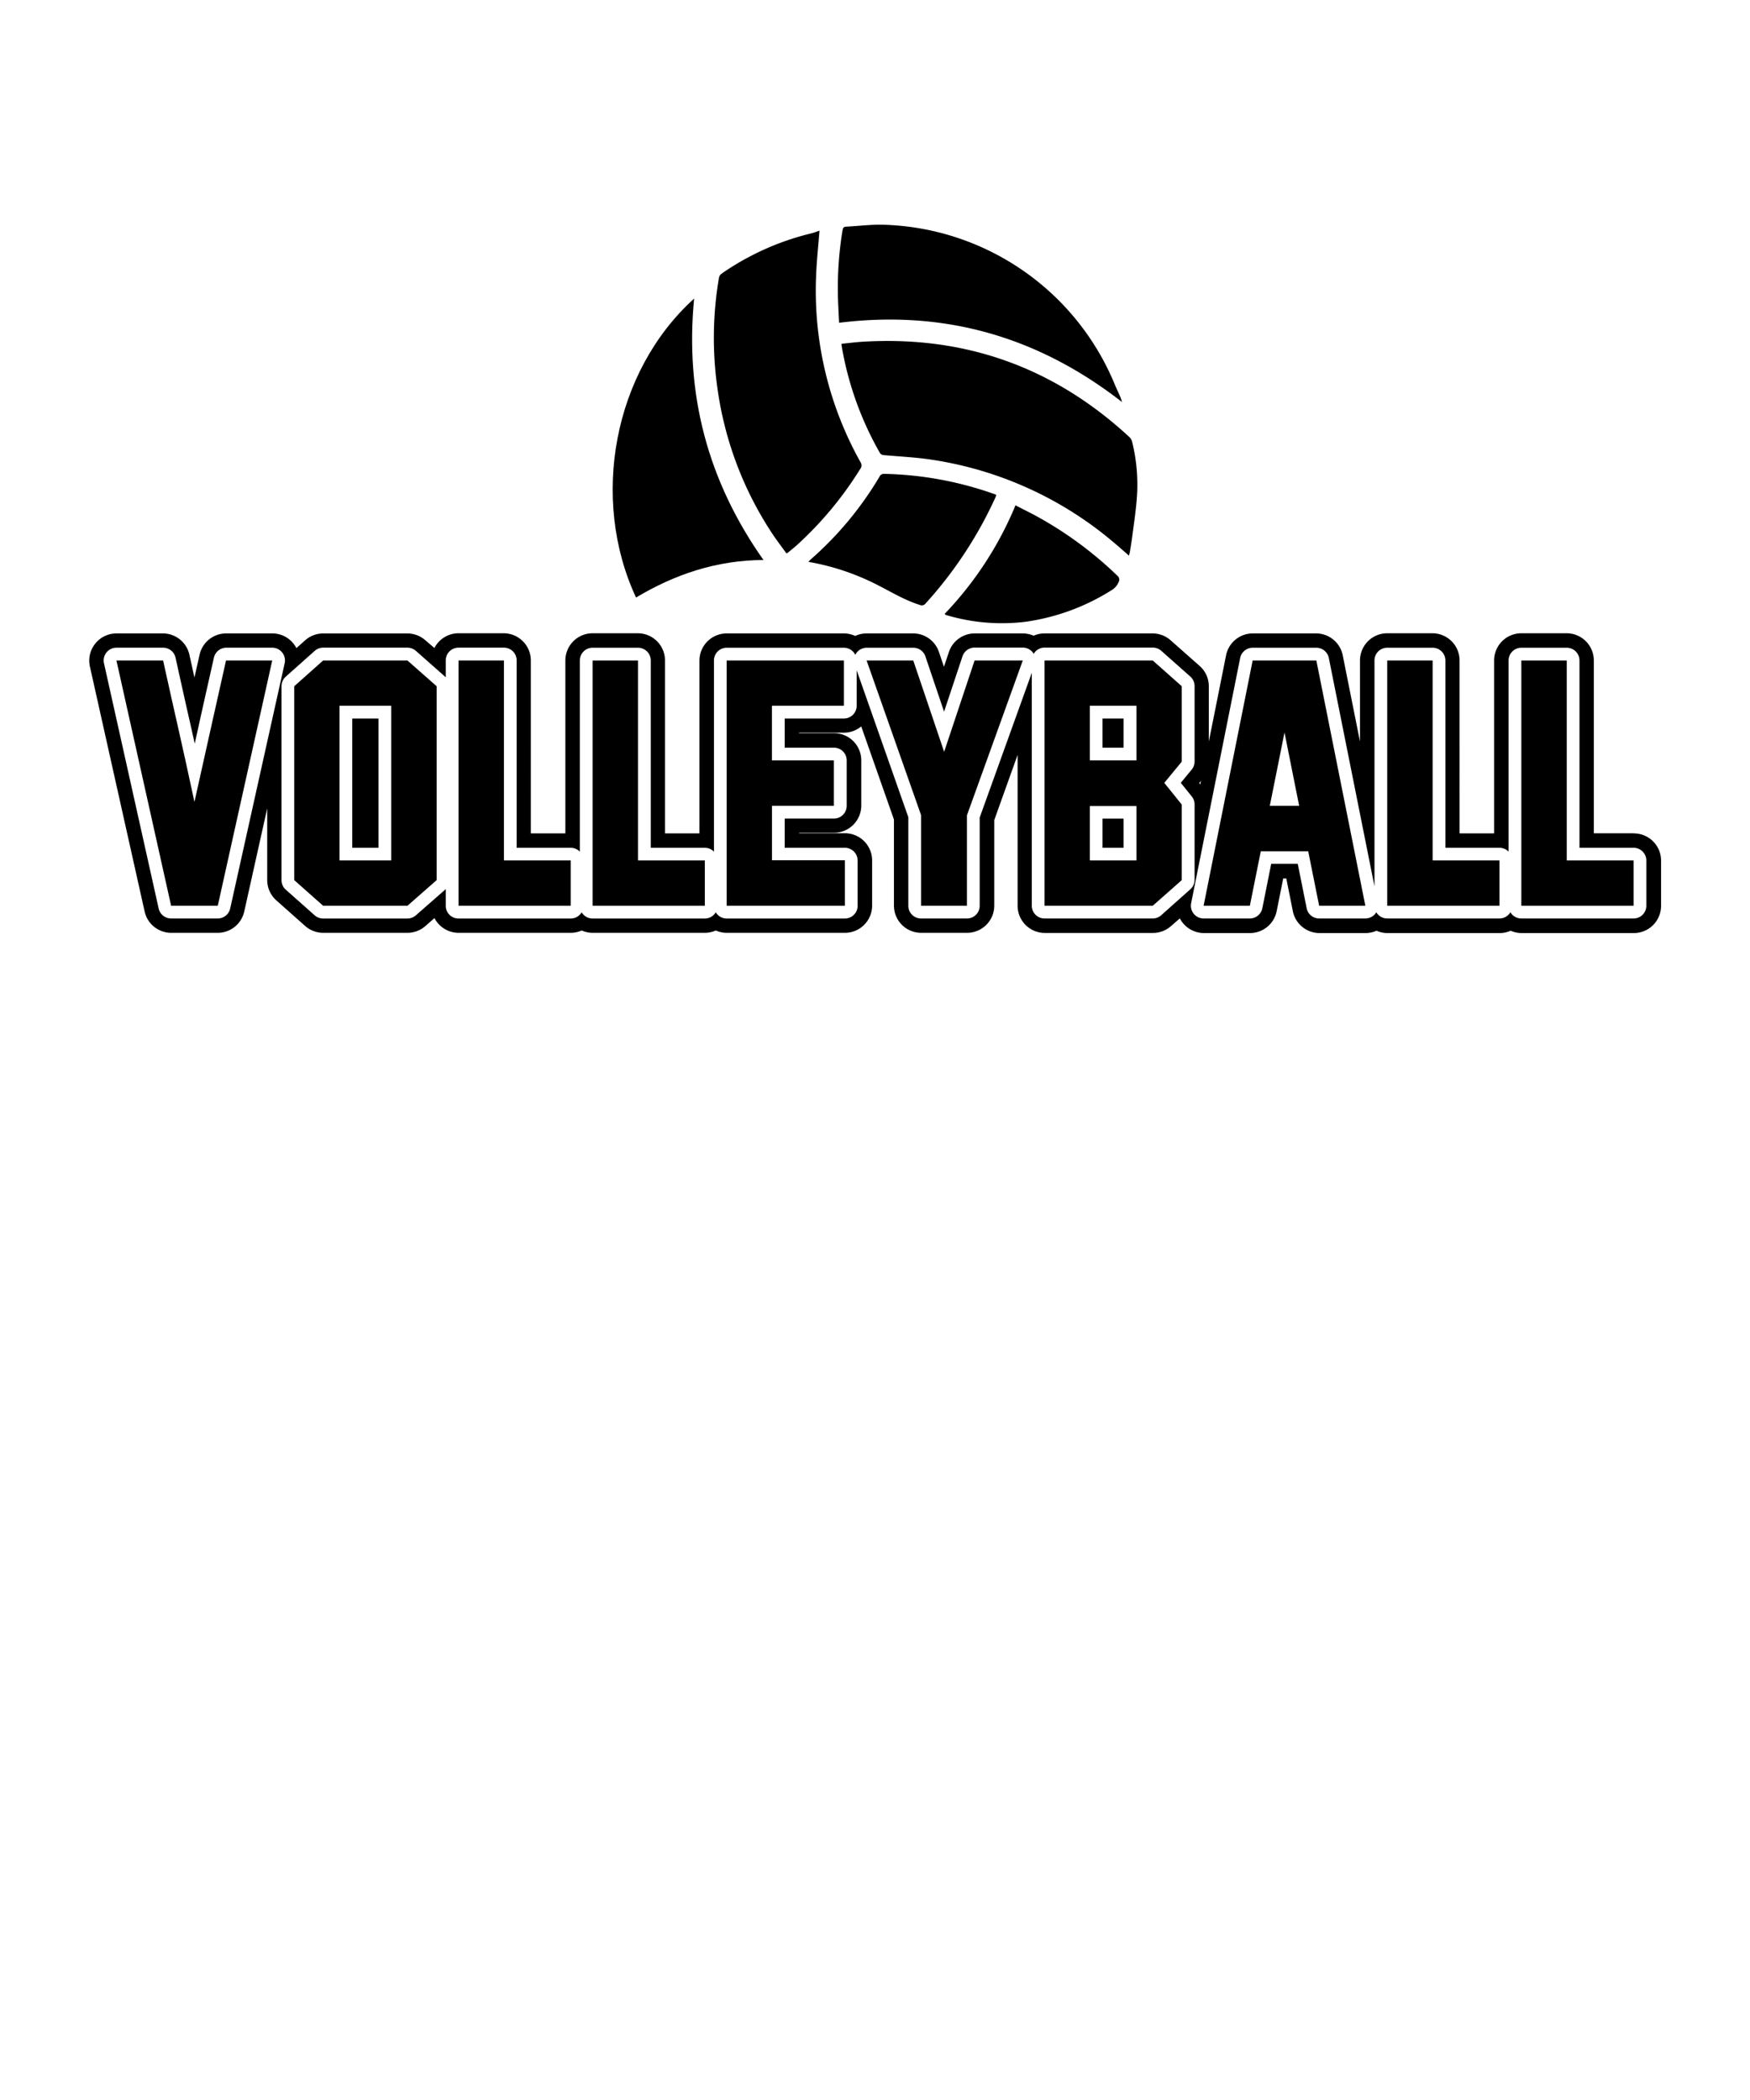 <?xml version="1.0" encoding="UTF-8"?> <svg xmlns="http://www.w3.org/2000/svg" id="Layer_1" data-name="Layer 1" viewBox="0 0 450 540"><path d="M216.4,88.4c1.83-.18,3.57-.41,5.32-.52q39.66-2.44,68.79,24.6a2.67,2.67,0,0,1,.65,1.3,45.62,45.62,0,0,1,1.15,14.54c-.25,3.17-.73,6.32-1.14,9.48-.18,1.38-.41,2.75-.63,4.13-.05.28-.15.56-.25.94-1.35-1.17-2.58-2.29-3.86-3.35a93.9,93.9,0,0,0-46.58-21.27c-4.12-.65-8.32-.84-12.48-1.21a1.27,1.27,0,0,1-1.16-.66,83.46,83.46,0,0,1-9.76-27.28A6.94,6.94,0,0,1,216.4,88.4Z"></path><path d="M210.72,59.32c-.32,4.22-.77,8.23-.89,12.25a90.26,90.26,0,0,0,11.43,47.25,1.5,1.5,0,0,1-.07,1.79,91.85,91.85,0,0,1-16.37,19.65c-.71.62-1.44,1.21-2.17,1.81-.09.07-.2.12-.41.26-1-1.38-2-2.73-3-4.13a90,90,0,0,1-14.77-38.47,91.48,91.48,0,0,1,.4-28.27,1.73,1.73,0,0,1,.66-1.08,68.56,68.56,0,0,1,22.91-10.33C209.26,59.86,210,59.56,210.72,59.32Z"></path><path d="M178.49,76.78C176.1,101.4,182,123.7,196.32,144c-12,.05-22.73,3.65-32.77,9.65C151.7,128.21,157.74,95.54,178.49,76.78Z"></path><path d="M215.77,83c-.07-1.38-.14-2.65-.19-3.92a91.45,91.45,0,0,1,1-19.42c.24-1.34.23-1.34,1.59-1.41,2.84-.16,5.69-.51,8.52-.47a66.41,66.41,0,0,1,60,41.16c.41,1,.91,2,1.34,3,.17.38.27.78.5,1.45C266.94,86.57,242.84,79.64,215.77,83Z"></path><path d="M207.9,144.46c.18-.2.3-.36.44-.49a87.89,87.89,0,0,0,17.81-21.38,1.24,1.24,0,0,1,1.21-.74,90.06,90.06,0,0,1,28.42,5.23c.11,0,.21.1.41.2a7.12,7.12,0,0,1-.27.74A105.55,105.55,0,0,1,238,155.19a1.21,1.21,0,0,1-1.49.36c-3.77-1.18-7.13-3.21-10.62-5a62.29,62.29,0,0,0-17.6-6A1.58,1.58,0,0,1,207.9,144.46Z"></path><path d="M242.92,157.85a90.3,90.3,0,0,0,18.21-27.92c1.87,1,3.65,1.84,5.4,2.8A97,97,0,0,1,287.28,148a1.3,1.3,0,0,1,.36,1.7,4.35,4.35,0,0,1-1.87,2.1,56,56,0,0,1-21.95,8.07,49.88,49.88,0,0,1-20.33-1.66,3.59,3.59,0,0,1-.35-.12S243.06,158,242.92,157.85Z"></path><path d="M50,206.21q2.61-11.69,4.12-18.51t4-17.86H70L56,232.91H44L29.94,169.84h12q2.45,11.08,4,17.88T50,206.21Z"></path><path d="M112.28,226.32l-7.51,6.59H83.09l-7.43-6.59V176.46l7.43-6.62h21.68l7.51,6.62Zm-11.69-5.06V181.48H87.31v39.78Z"></path><path d="M146.76,232.91H117.9V169.84h11.68v51.42h17.18Z"></path><path d="M181.24,232.91H152.38V169.84h11.68v51.42h17.18Z"></path><path d="M217.25,232.91H186.86V169.84H217v11.64h-18.5v14.05h15.93v11.68H198.51v14h18.74Z"></path><path d="M248.64,209.66v23.25h-11.8V209.58l-14-39.74h12l7.94,23.48,7.83-23.48H263Z"></path><path d="M303.88,226.32l-7.46,6.59H268.6V169.84h27.82l7.46,6.62v19.39l-4.49,5.46,4.49,5.58Zm-23.64-30.79h12V181.48h-12Zm0,25.73h12v-14h-12Z"></path><path d="M339.21,232.91l-2.81-14H324.2l-2.81,14H309.5l12.61-63.07h16.38l12.6,63.07Zm-5.14-25.7-3.77-18.86-3.78,18.86Z"></path><path d="M385.58,232.91H356.71V169.84h11.68v51.42h17.19Z"></path><path d="M420.06,232.91H391.2V169.84h11.68v51.42h17.18Z"></path><path d="M283.51,218h5.42v-7.5h-5.42ZM90.58,218h6.74V184.76H90.58Zm192.93-25.73h5.42v-7.5h-5.42Zm136.55,22H409.84V169.84a7,7,0,0,0-7-7H391.2a7,7,0,0,0-7,7V214.3h-8.88V169.84a7,7,0,0,0-7-7H356.71a7,7,0,0,0-7,7v20.84l-4.44-22.2a7,7,0,0,0-6.82-5.6H322.11a7,7,0,0,0-6.83,5.6l-4.44,22.21V176.46a6.94,6.94,0,0,0-2.34-5.2L301,164.63a7,7,0,0,0-4.62-1.75H268.6a6.93,6.93,0,0,0-2.81.59,7.08,7.08,0,0,0-2.81-.59H250.61a7,7,0,0,0-6.6,4.76l-1.28,3.82-1.3-3.85a7,7,0,0,0-6.59-4.73h-12a6.93,6.93,0,0,0-2.93.65,7,7,0,0,0-2.93-.65H186.86a7,7,0,0,0-7,7V214.3H171V169.84a7,7,0,0,0-7-7H152.38a7,7,0,0,0-7,7V214.3h-8.88V169.84a7,7,0,0,0-7-7H117.9a7,7,0,0,0-6.2,3.79l-2.33-2a7,7,0,0,0-4.6-1.74H83.09a6.93,6.93,0,0,0-4.63,1.77l-2.24,2a7.09,7.09,0,0,0-.75-1.15A6.94,6.94,0,0,0,70,162.88H58.12a7,7,0,0,0-6.79,5.43c-.47,2.07-.91,4.05-1.33,5.91q-.61-2.78-1.3-5.88a7,7,0,0,0-6.8-5.46h-12a7,7,0,0,0-6.79,8.48l14.09,63.07A7,7,0,0,0,44,239.87H56a7,7,0,0,0,6.8-5.45l5.91-26.55v18.45a7,7,0,0,0,2.35,5.21l7.42,6.59a7,7,0,0,0,4.62,1.75h21.68a7,7,0,0,0,4.59-1.73l2.35-2.06a7,7,0,0,0,6.19,3.79h28.86a6.94,6.94,0,0,0,2.81-.6,6.94,6.94,0,0,0,2.81.6h28.86a6.94,6.94,0,0,0,2.81-.6,6.94,6.94,0,0,0,2.81.6h30.39a7,7,0,0,0,7-7V221.26a7,7,0,0,0-7-7H205.47v-.12h9a7,7,0,0,0,7-7V195.53a7,7,0,0,0-7-7h-9v-.13H217a6.92,6.92,0,0,0,4.46-1.61l8.41,23.94v22.14a7,7,0,0,0,7,7h11.8a7,7,0,0,0,7-7v-22l6-16.76v38.79a7,7,0,0,0,7,7h27.82a7,7,0,0,0,4.6-1.74l2.3-2a7,7,0,0,0,6.18,3.77h11.89a7,7,0,0,0,6.82-5.6l1.69-8.45h.79l1.69,8.45a7,7,0,0,0,6.83,5.6h11.88a7.08,7.08,0,0,0,2.81-.6,6.94,6.94,0,0,0,2.81.6h28.87a6.94,6.94,0,0,0,2.81-.6,6.94,6.94,0,0,0,2.81.6h28.86a7,7,0,0,0,7-7V221.26A7,7,0,0,0,420.06,214.3ZM308.82,200.81l-.18.89-.28-.34ZM59.19,233.62a3.27,3.27,0,0,1-3.2,2.56H44a3.28,3.28,0,0,1-3.2-2.56L26.74,170.55a3.28,3.28,0,0,1,3.2-4h12a3.27,3.27,0,0,1,3.2,2.57q2.44,11.09,4,17.89l.93,4.21c.34-1.54.66-2.95.94-4.23,1-4.59,2.36-10.61,4-17.88a3.27,3.27,0,0,1,3.19-2.56H70a3.28,3.28,0,0,1,3.2,4Zm239.39,1.74a3.27,3.27,0,0,1-2.16.82H268.6a3.27,3.27,0,0,1-3.28-3.27V173l-13.4,37.23v22.68a3.27,3.27,0,0,1-3.28,3.27h-11.8a3.26,3.26,0,0,1-3.27-3.27V210.14l-13.28-37.78v9.12a3.28,3.28,0,0,1-3.28,3.28H201.78v7.5h12.66a3.27,3.27,0,0,1,3.28,3.27v11.68a3.28,3.28,0,0,1-3.28,3.28H201.78V218h15.47a3.28,3.28,0,0,1,3.28,3.27v11.65a3.27,3.27,0,0,1-3.28,3.27H186.86a3.28,3.28,0,0,1-2.81-1.6,3.26,3.26,0,0,1-2.81,1.6H152.38a3.26,3.26,0,0,1-2.81-1.6,3.27,3.27,0,0,1-2.81,1.6H117.9a3.27,3.27,0,0,1-3.28-3.27v-4.3l-.18.18-7.51,6.58a3.31,3.31,0,0,1-2.16.81H83.09a3.27,3.27,0,0,1-2.17-.82l-7.43-6.59a3.27,3.27,0,0,1-1.1-2.45V176.46A3.29,3.29,0,0,1,73.48,174l7.43-6.62a3.27,3.27,0,0,1,2.18-.84h21.68a3.32,3.32,0,0,1,2.17.82l7.5,6.63.18.17v-4.34a3.28,3.28,0,0,1,3.28-3.28h11.68a3.27,3.27,0,0,1,3.27,3.28V218h13.91a3.25,3.25,0,0,1,2.34,1V169.84a3.28,3.28,0,0,1,3.28-3.28h11.68a3.28,3.28,0,0,1,3.28,3.28V218h13.9a3.29,3.29,0,0,1,2.35,1V169.84a3.27,3.27,0,0,1,3.27-3.28H217a3.26,3.26,0,0,1,2.93,1.83,3.18,3.18,0,0,1,.26-.44,3.27,3.27,0,0,1,2.67-1.39h12a3.28,3.28,0,0,1,3.1,2.23L242.76,183l4.74-14.24a3.29,3.29,0,0,1,3.11-2.24H263a3.28,3.28,0,0,1,2.68,1.4c0,.06.08.14.13.21a3.26,3.26,0,0,1,2.81-1.61h27.82a3.28,3.28,0,0,1,2.17.83l7.47,6.62a3.3,3.3,0,0,1,1.1,2.45v19.39a3.32,3.32,0,0,1-.75,2.09l-2.8,3.4,2.82,3.5a3.27,3.27,0,0,1,.73,2v19.43a3.3,3.3,0,0,1-1.11,2.46Zm124.76-2.45a3.27,3.27,0,0,1-3.28,3.27H391.2a3.26,3.26,0,0,1-2.81-1.6,3.28,3.28,0,0,1-2.81,1.6H356.71a3.27,3.27,0,0,1-2.81-1.6,2.8,2.8,0,0,1-.27.4,3.3,3.3,0,0,1-2.54,1.2H339.21a3.27,3.27,0,0,1-3.21-2.63l-2.29-11.42h-6.83l-2.28,11.42a3.28,3.28,0,0,1-3.21,2.63H309.5a3.28,3.28,0,0,1-3.21-3.91L318.9,169.2a3.28,3.28,0,0,1,3.21-2.64h16.38a3.28,3.28,0,0,1,3.21,2.64l11.74,58.72V169.84a3.27,3.27,0,0,1,3.27-3.28h11.68a3.28,3.28,0,0,1,3.28,3.28V218h13.91a3.25,3.25,0,0,1,2.34,1V169.84a3.28,3.28,0,0,1,3.28-3.28h11.68a3.27,3.27,0,0,1,3.27,3.28V218h13.91a3.28,3.28,0,0,1,3.28,3.27Z"></path></svg> 